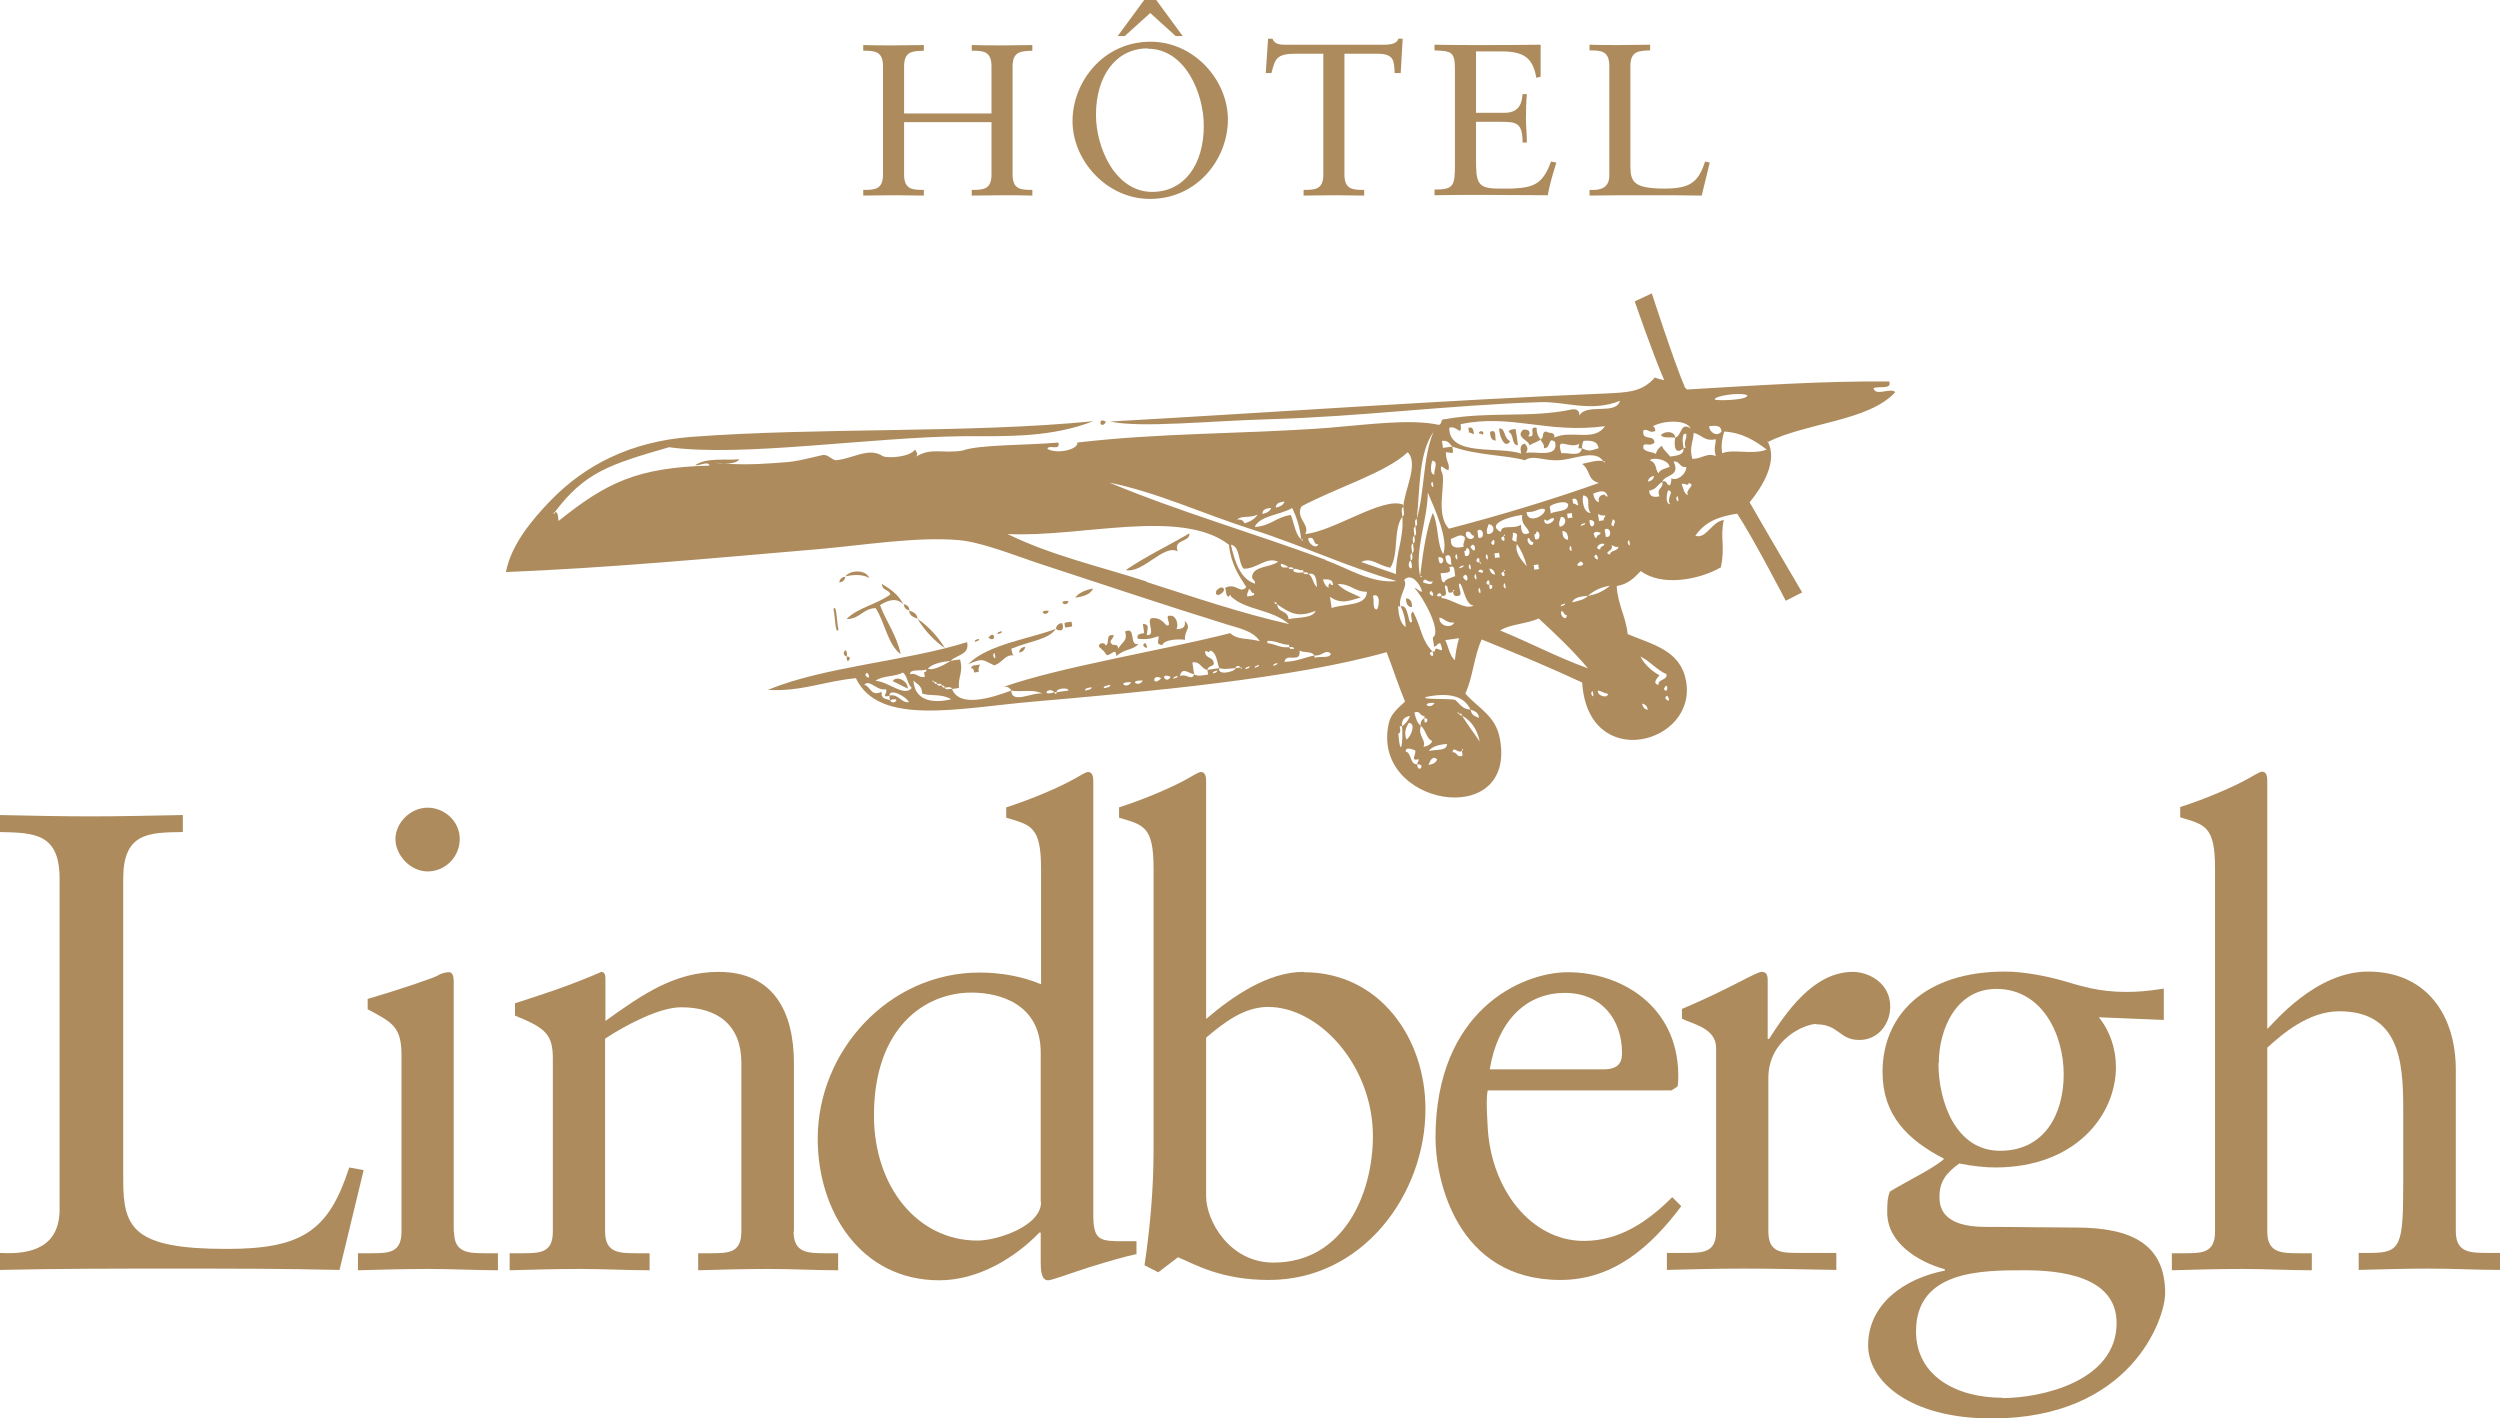 <?xml version="1.0" encoding="UTF-8"?>
<svg xmlns="http://www.w3.org/2000/svg" xmlns:xlink="http://www.w3.org/1999/xlink" width="103.986px" height="59px" viewBox="0 0 103.986 59" version="1.1">
  <title>HJ_logos-hotels_NB [Récupéré]_Lindbergh</title>
  <g id="Page-1" stroke="none" stroke-width="1" fill="none" fill-rule="evenodd">
    <g id="HJ_logos-hotels_NB-[Récupéré]_Lindbergh" fill="#AD8B5D">
      <path d="M14.527,48.56 C13.677,51.184 12.591,51.948 9.429,51.948 C5.571,51.948 5.125,51.101 5.125,49.102 L5.125,36.552 C5.125,34.65 6.156,34.623 7.605,34.609 L7.605,33.901 C6.24,33.928 4.986,33.956 3.747,33.956 C2.507,33.956 1.267,33.928 0,33.901 L0,34.609 C1.435,34.636 2.479,34.664 2.479,36.552 L2.479,50.296 C2.479,51.837 1.365,52.198 0,52.114 L0,52.822 C2.396,52.767 4.791,52.767 7.215,52.767 C9.638,52.767 11.811,52.767 14.123,52.822 L15.126,48.672 L14.527,48.56 L14.527,48.56 Z" id="Path"></path>
      <path d="M17.786,36.247 C18.524,36.247 19.123,35.636 19.123,34.9 C19.123,34.164 18.496,33.595 17.786,33.595 C17.076,33.595 16.449,34.22 16.449,34.9 C16.449,35.58 17.076,36.247 17.786,36.247 L17.786,36.247 L17.786,36.247 Z" id="Path"></path>
      <path d="M18.872,51.226 L18.872,40.814 C18.872,40.606 18.817,40.439 18.691,40.439 C18.566,40.439 18.385,40.467 18.204,40.578 C18.092,40.661 16.574,41.175 15.293,41.55 L15.293,41.98 C16.296,42.522 16.7,42.688 16.7,43.882 L16.7,51.226 C16.7,52.128 16.156,52.128 15.404,52.128 L14.889,52.128 L14.889,52.836 C15.892,52.808 16.881,52.781 17.856,52.781 C18.831,52.781 19.792,52.836 20.711,52.836 L20.711,52.128 L20.251,52.128 C19.485,52.128 18.886,52.128 18.886,51.226 L18.886,51.226 L18.872,51.226 Z" id="Path"></path>
      <path d="M33.023,51.226 L33.023,44.229 C33.023,42.119 32.201,40.425 29.889,40.425 C28.065,40.425 26.728,41.356 25.182,42.466 L25.182,40.703 C25.182,40.481 25.098,40.425 25.015,40.425 C23.705,40.995 22.591,41.356 21.421,41.73 L21.421,42.244 C22.703,42.758 22.995,43.035 22.995,44.035 L22.995,51.226 C22.995,52.128 22.452,52.128 21.686,52.128 L21.198,52.128 L21.198,52.836 C22.187,52.808 23.162,52.781 24.137,52.781 C25.112,52.781 26.073,52.836 27.02,52.836 L27.02,52.128 L26.533,52.128 C25.767,52.128 25.168,52.128 25.168,51.226 L25.168,43.202 C26.073,42.605 27.452,41.897 28.329,41.897 C29.875,41.897 30.836,42.66 30.836,44.201 L30.836,51.226 C30.836,52.128 30.293,52.128 29.527,52.128 L29.04,52.128 L29.04,52.836 C30.015,52.808 30.99,52.781 31.979,52.781 C32.967,52.781 33.901,52.836 34.862,52.836 L34.862,52.128 L34.374,52.128 C33.608,52.128 33.009,52.128 33.009,51.226 L33.009,51.226 L33.023,51.226 Z" id="Path"></path>
      <path d="M43.302,50.004 C43.302,51.004 41.477,51.601 40.656,51.601 C38.177,51.601 36.352,49.38 36.352,46.395 C36.352,42.73 38.483,41.286 40.405,41.286 C41.603,41.286 43.288,41.772 43.288,43.785 L43.288,49.99 L43.288,49.99 L43.302,50.004 Z M45.475,50.49 L45.475,32.485 C45.475,32.263 45.419,32.11 45.252,32.11 C45.168,32.11 44.945,32.249 44.653,32.415 C44.082,32.735 42.94,33.234 41.853,33.581 L41.853,34.012 C42.884,34.317 43.302,34.373 43.302,36.136 L43.302,40.939 C42.508,40.606 41.617,40.453 40.739,40.453 C36.979,40.453 34.012,43.702 34.012,47.367 C34.012,50.393 35.809,53.253 39.068,53.253 C40.725,53.253 42.257,52.281 43.232,51.268 L43.288,51.268 L43.288,52.517 C43.288,52.85 43.316,53.253 43.594,53.253 C43.762,53.253 44.472,52.975 45.308,52.711 C46.102,52.461 46.84,52.253 47.244,52.17 L47.271,52.17 L47.271,51.628 L46.812,51.628 C45.753,51.628 45.475,51.628 45.475,50.518 L45.475,50.518 L45.475,50.49 Z" id="Shape"></path>
      <path d="M52.968,52.517 C51.143,52.517 50.168,50.782 50.168,49.754 L50.168,43.16 C50.907,42.536 51.742,41.883 52.745,41.883 C54.876,41.883 57.105,44.326 57.105,47.256 C57.105,49.671 55.879,52.517 52.968,52.517 L52.968,52.517 L52.968,52.517 Z M54.222,40.425 C52.731,40.425 51.255,41.453 50.168,42.383 L50.168,32.485 C50.168,32.263 50.113,32.11 49.946,32.11 C49.862,32.11 49.639,32.249 49.347,32.415 C48.776,32.735 47.634,33.234 46.547,33.581 L46.547,34.012 C47.578,34.317 47.982,34.373 47.982,36.136 L47.982,47.797 C47.982,49.449 47.843,51.018 47.606,52.628 L48.177,52.92 L48.999,52.295 C49.709,52.586 50.767,53.239 52.787,53.239 C56.673,53.239 59.291,49.685 59.291,46.131 C59.291,43.174 57.383,40.439 54.235,40.439 L54.235,40.439 L54.222,40.425 Z" id="Shape"></path>
      <path d="M65.099,41.3 C66.617,41.3 67.467,42.411 67.467,43.799 C67.467,44.118 67.383,44.479 66.701,44.479 L61.965,44.479 C62.286,42.522 63.428,41.3 65.085,41.3 L65.085,41.3 L65.099,41.3 Z M69.556,49.796 C68.553,50.796 67.383,51.615 65.879,51.615 C63.706,51.615 62.035,49.504 61.882,46.922 C61.826,46.006 61.826,45.59 61.882,45.354 L69.528,45.354 L69.779,45.187 C69.807,45.02 69.807,44.868 69.807,44.701 C69.779,41.828 67.411,40.439 65.211,40.439 C63.303,40.439 59.709,42.022 59.709,47.325 C59.709,49.06 60.587,53.239 64.904,53.239 C67.133,53.239 68.693,51.823 69.932,50.171 L69.556,49.796 L69.556,49.796 L69.556,49.796 Z" id="Shape"></path>
      <path d="M75.545,42.605 C76.492,42.605 76.492,43.257 77.342,43.257 C78.108,43.257 78.623,42.605 78.623,41.869 C78.623,40.897 77.746,40.425 77.063,40.425 C75.406,40.425 74.264,42.161 73.581,43.216 L73.526,43.216 L73.526,40.772 C73.526,40.509 73.442,40.425 73.275,40.425 C73.038,40.425 71.938,41.133 69.96,41.966 L69.96,42.369 C70.364,42.591 71.381,42.744 71.381,43.591 L71.381,51.212 C71.381,52.114 70.838,52.114 70.072,52.114 L69.333,52.114 L69.333,52.822 C70.308,52.795 71.45,52.767 72.579,52.767 C73.707,52.767 74.891,52.795 76.381,52.822 L76.381,52.114 L74.863,52.114 C74.097,52.114 73.554,52.114 73.554,51.212 L73.554,44.84 C73.554,43.216 75.086,42.591 75.545,42.591 L75.545,42.591 L75.545,42.605 Z" id="Path"></path>
      <path d="M83.289,58.139 C81.381,58.139 79.696,57.237 79.696,55.377 C79.696,52.836 82.44,52.836 84.208,52.836 C85.643,52.836 88.039,53.058 88.039,55.03 C88.039,57.445 84.933,58.153 83.275,58.153 L83.275,58.153 L83.289,58.139 Z M80.643,44.229 C80.643,42.785 81.381,41.133 83.038,41.133 C84.947,41.133 85.838,43.035 85.838,44.687 C85.838,46.339 85.044,47.866 83.192,47.866 C81.339,47.866 80.629,45.812 80.629,44.229 L80.629,44.229 L80.643,44.229 Z M86.339,51.059 C85.253,51.059 83.916,51.032 82.579,51.032 C80.782,51.032 80.671,50.199 80.671,49.782 C80.671,49.13 80.963,48.783 81.492,48.394 C82.036,48.505 82.579,48.56 82.983,48.56 C86.353,48.56 88.011,46.367 88.011,44.382 C88.011,43.646 87.774,42.896 87.3,42.313 L90.002,42.424 L90.002,41.12 C89.292,41.231 88.916,41.258 88.415,41.258 C87.3,41.258 86.534,41.008 85.782,40.786 C85.128,40.606 84.208,40.412 83.387,40.412 C80.044,40.412 78.303,42.23 78.303,44.59 C78.303,46.381 79.334,47.408 80.866,48.2 C80.49,48.56 79.375,49.102 78.609,49.56 C78.498,49.838 78.498,50.129 78.498,50.435 C78.498,51.684 79.751,52.475 80.894,52.795 L80.894,52.85 C79.236,53.169 77.704,54.224 77.704,55.96 C77.704,57.417 79.389,59 82.843,59 C88.637,59 90.058,54.849 90.058,53.794 C90.058,51.753 88.665,51.059 86.339,51.059 L86.339,51.059 L86.339,51.059 Z" id="Shape"></path>
      <path d="M103.513,52.114 C102.746,52.114 102.148,52.114 102.148,51.212 L102.148,44.507 C102.148,42.147 100.866,40.412 98.498,40.412 C96.298,40.412 94.557,42.577 94.306,42.799 L94.306,32.471 C94.306,32.249 94.25,32.096 94.083,32.096 C94,32.096 93.791,32.235 93.484,32.401 C92.913,32.721 91.771,33.22 90.685,33.568 L90.685,33.998 C91.716,34.303 92.133,34.359 92.133,36.122 L92.133,51.226 C92.133,52.128 91.59,52.128 90.824,52.128 L90.337,52.128 L90.337,52.836 C91.312,52.808 92.301,52.781 93.275,52.781 C94.25,52.781 95.211,52.836 96.159,52.836 L96.159,52.128 L95.671,52.128 C94.905,52.128 94.306,52.128 94.306,51.226 L94.306,43.577 C94.933,43.008 96.019,42.064 97.301,42.064 C99.78,42.064 99.961,44.118 99.961,46.089 L99.961,49.157 C99.961,51.809 99.877,52.114 98.596,52.114 L98.108,52.114 L98.108,52.822 C99.083,52.795 100.072,52.767 101.047,52.767 C102.078,52.767 103.025,52.822 103.986,52.822 L103.986,52.114 L103.499,52.114 L103.513,52.114 Z" id="Path"></path>
      <path d="M38.427,8.135 L38.427,7.899 C37.954,7.899 37.605,7.885 37.605,7.26 L37.605,5.081 L41.241,5.081 L41.241,7.26 C41.241,7.885 40.892,7.899 40.419,7.899 L40.419,8.135 C40.892,8.135 41.296,8.121 41.728,8.121 C42.16,8.121 42.536,8.121 42.94,8.135 L42.94,7.899 C42.466,7.899 42.118,7.885 42.118,7.26 L42.118,2.763 C42.118,2.138 42.466,2.124 42.94,2.11 L42.94,1.874 C42.536,1.874 42.132,1.888 41.756,1.888 C41.324,1.888 40.906,1.888 40.419,1.874 L40.419,2.11 C40.892,2.11 41.241,2.124 41.241,2.763 L41.241,4.72 L37.605,4.72 L37.605,2.763 C37.605,2.138 37.94,2.124 38.427,2.11 L38.427,1.874 C37.982,1.874 37.564,1.888 37.146,1.888 C36.728,1.888 36.324,1.888 35.906,1.874 L35.906,2.11 C36.38,2.11 36.728,2.124 36.728,2.763 L36.728,7.26 C36.728,7.885 36.38,7.899 35.906,7.899 L35.906,8.135 C36.352,8.135 36.784,8.121 37.215,8.121 C37.619,8.121 37.995,8.135 38.427,8.135 L38.427,8.135 Z" id="Path"></path>
      <path d="M47.745,2.027 C49.291,2.027 50.071,3.873 50.071,5.234 C50.071,6.858 49.249,7.982 47.926,7.982 C46.394,7.982 45.586,6.15 45.586,4.776 C45.586,3.151 46.422,2.013 47.731,2.013 L47.731,2.013 L47.745,2.027 Z M47.829,8.274 C49.806,8.274 51.074,6.608 51.074,4.97 C51.074,3.332 49.667,1.735 47.856,1.735 C45.893,1.735 44.611,3.401 44.611,5.039 C44.611,6.677 46.032,8.274 47.829,8.274 L47.829,8.274 Z" id="Shape"></path>
      <polygon id="Path" points="47.843 0.541 48.901 1.499 49.194 1.499 48.093 0 47.592 0 46.491 1.499 46.784 1.499 47.843 0.541"></polygon>
      <path d="M53.859,2.235 L55.043,2.235 L55.043,7.26 C55.043,7.885 54.695,7.899 54.222,7.899 L54.222,8.135 C54.667,8.135 55.099,8.121 55.531,8.121 C55.921,8.121 56.311,8.135 56.742,8.135 L56.742,7.899 C56.269,7.899 55.921,7.885 55.921,7.26 L55.921,2.235 L57.286,2.235 C58.01,2.235 57.982,2.554 58.01,3.04 L58.261,3.04 L58.344,1.61 L58.163,1.61 C58.121,1.791 57.898,1.86 57.578,1.86 L53.497,1.86 C53.274,1.86 53.024,1.86 52.926,1.61 L52.745,1.61 L52.648,3.04 L52.884,3.04 C53.038,2.457 53.079,2.235 53.887,2.235 L53.887,2.235 L53.859,2.235 Z" id="Path"></path>
      <path d="M64.375,8.135 C64.459,7.663 64.598,7.205 64.737,6.761 L64.514,6.719 C64.166,7.677 63.776,7.802 62.885,7.844 L62.328,7.844 C61.436,7.844 61.394,7.594 61.394,6.594 L61.394,5.067 L62.355,5.067 C63.052,5.067 63.33,5.067 63.33,5.928 L63.511,5.928 C63.511,5.636 63.47,5.22 63.47,4.928 C63.47,4.595 63.484,4.123 63.511,3.915 L63.33,3.915 C63.303,4.123 63.303,4.692 62.578,4.692 L61.394,4.692 L61.394,2.138 L62.453,2.138 C63.358,2.138 63.762,2.388 63.901,3.235 L64.082,3.193 L64.082,1.86 C63.205,1.874 62.355,1.874 61.492,1.874 C60.893,1.874 60.28,1.874 59.667,1.86 L59.667,2.096 C60.378,2.124 60.517,2.152 60.517,2.888 L60.517,6.872 C60.517,7.746 60.447,7.885 59.667,7.885 L59.667,8.121 C60.336,8.107 61.004,8.107 61.659,8.107 C62.564,8.107 63.456,8.121 64.361,8.121 L64.361,8.121 L64.375,8.135 Z" id="Path"></path>
      <path d="M70.782,8.135 L71.116,6.761 L70.921,6.719 C70.643,7.594 70.28,7.844 69.236,7.844 C67.954,7.844 67.815,7.566 67.815,6.9 L67.815,2.749 C67.815,2.124 68.163,2.11 68.637,2.096 L68.637,1.86 C68.191,1.86 67.773,1.874 67.356,1.874 C66.938,1.874 66.534,1.874 66.116,1.86 L66.116,2.096 C66.59,2.096 66.938,2.11 66.938,2.749 L66.938,7.302 C66.938,7.816 66.576,7.927 66.116,7.899 L66.116,8.135 C66.91,8.121 67.704,8.121 68.498,8.121 C69.292,8.121 70.016,8.121 70.782,8.135 L70.782,8.135 L70.782,8.135 Z" id="Path"></path>
      <path d="M46.004,17.547 C45.642,17.297 45.753,17.936 46.004,17.547 L46.004,17.547 Z" id="Path"></path>
      <path d="M61.074,17.797 C61.074,17.797 61.088,17.922 61.102,17.992 C61.199,17.992 61.227,18.047 61.311,18.061 C61.283,17.908 61.283,17.728 61.074,17.797 L61.074,17.797 L61.074,17.797 Z" id="Path"></path>
      <path d="M61.506,18.033 C61.617,18.005 61.673,18.158 61.701,18.005 C61.687,17.908 61.52,17.908 61.506,18.033 L61.506,18.033 Z" id="Path"></path>
      <path d="M62.355,17.825 C62.355,18.13 62.592,18.713 62.815,18.352 C62.509,18.186 62.634,17.797 62.355,17.825 L62.355,17.825 Z" id="Path"></path>
      <path d="M61.979,17.964 C61.979,18.186 62.049,18.325 62.216,18.325 C62.174,18.158 62.258,17.825 61.979,17.964 L61.979,17.964 Z" id="Path"></path>
      <path d="M63.135,18.505 C63.108,18.283 63.08,18.061 63.038,17.839 C62.926,17.867 62.759,17.853 62.759,17.978 C62.968,18.033 62.871,18.519 63.121,18.519 L63.121,18.519 L63.135,18.505 Z" id="Path"></path>
      <path d="M63.344,17.88 C63.024,18.2 63.595,18.297 63.623,18.533 C63.734,18.422 63.971,18.394 64.082,18.269 C63.985,18.172 63.915,18.033 63.915,17.797 C63.525,17.7 63.957,18.228 63.567,18.144 C63.693,17.992 63.609,17.825 63.33,17.88 L63.33,17.88 L63.344,17.88 Z" id="Path"></path>
      <path d="M69.083,18.103 C69.208,18.255 69.5,18.158 69.682,18.214 C69.668,17.908 69.208,17.922 69.083,18.103 L69.083,18.103 Z" id="Path"></path>
      <path d="M36.157,24.044 C36.018,23.669 35.335,23.711 35.168,23.975 C35.586,23.878 35.92,23.905 36.157,24.044 L36.157,24.044 Z" id="Path"></path>
      <path d="M35.168,23.989 C35.001,24.003 34.931,24.1 34.903,24.225 C35.071,24.211 35.14,24.114 35.168,23.989 L35.168,23.989 Z" id="Path"></path>
      <path d="M46.826,23.711 C47.536,23.864 48.414,22.614 48.985,22.934 C48.79,22.406 49.5,22.573 49.472,22.184 C48.595,22.698 47.634,23.156 46.826,23.711 L46.826,23.711 L46.826,23.711 Z" id="Path"></path>
      <path d="M36.686,24.28 C36.686,24.586 36.979,24.502 37.034,24.724 C36.505,25.127 35.656,25.28 35.21,25.752 C35.795,25.738 35.864,25.321 36.422,25.294 C36.812,25.891 36.923,26.821 37.466,27.209 C37.285,26.39 36.867,25.877 36.603,25.169 C36.979,24.933 37.313,24.863 37.578,25.141 C37.369,24.724 37.034,24.502 36.672,24.28 L36.672,24.28 L36.686,24.28 Z" id="Path"></path>
      <path d="M34.876,26.182 C34.806,25.96 34.806,25.072 34.667,25.335 C34.736,25.557 34.736,26.446 34.876,26.182 L34.876,26.182 Z" id="Path"></path>
      <path d="M37.592,25.127 C37.605,25.294 37.703,25.363 37.828,25.391 C37.814,25.224 37.717,25.155 37.592,25.127 L37.592,25.127 Z" id="Path"></path>
      <path d="M38.163,25.738 C38.149,25.502 37.968,25.46 37.814,25.391 C37.828,25.627 38.009,25.668 38.163,25.738 L38.163,25.738 Z" id="Path"></path>
      <path d="M45.461,24.475 C45.14,24.544 44.862,24.655 44.723,24.863 C45.071,24.808 45.377,24.724 45.461,24.475 L45.461,24.475 Z" id="Path"></path>
      <path d="M39.305,26.96 C38.998,26.46 38.608,26.043 38.163,25.738 C38.469,26.238 38.859,26.654 39.305,26.96 L39.305,26.96 Z" id="Path"></path>
      <path d="M44.444,25.002 C43.915,24.96 44.374,25.308 44.444,25.002 L44.444,25.002 Z" id="Path"></path>
      <path d="M43.622,25.405 C43.093,25.363 43.553,25.71 43.622,25.405 L43.622,25.405 Z" id="Path"></path>
      <path d="M50.586,24.586 C50.503,24.96 51.074,24.586 50.865,24.447 C50.767,24.391 50.6,24.544 50.586,24.586 L50.586,24.586 Z" id="Path"></path>
      <path d="M35.224,27.307 C35.266,26.779 34.917,27.237 35.224,27.307 L35.224,27.307 Z" id="Path"></path>
      <path d="M41.491,26.376 C41.561,26.349 41.686,26.349 41.672,26.252 C41.603,26.279 41.477,26.279 41.491,26.376 L41.491,26.376 Z" id="Path"></path>
      <path d="M44.179,25.918 C44.012,25.932 43.943,26.029 43.915,26.154 C44.068,26.279 44.305,26.252 44.179,25.918 L44.179,25.918 Z" id="Path"></path>
      <path d="M44.305,26.099 C44.402,26.099 44.5,26.071 44.597,26.057 C44.597,25.988 44.583,25.932 44.569,25.863 C44.472,25.863 44.374,25.891 44.277,25.904 C44.277,25.974 44.291,26.029 44.305,26.099 L44.305,26.099 L44.305,26.099 Z" id="Path"></path>
      <path d="M41.115,26.529 C41.477,26.779 41.366,26.14 41.115,26.529 L41.115,26.529 Z" id="Path"></path>
      <path d="M35.224,27.307 C35.182,27.723 35.516,27.293 35.224,27.307 L35.224,27.307 Z" id="Path"></path>
      <path d="M40.544,26.696 C40.614,26.668 40.739,26.668 40.725,26.571 C40.656,26.599 40.53,26.599 40.544,26.696 L40.544,26.696 Z" id="Path"></path>
      <path d="M41.31,27.279 C41.366,26.89 41.477,27.64 41.31,27.279 L41.31,27.279 Z M41.366,27.668 C41.728,27.556 41.798,27.196 42.202,27.265 C42.09,27.265 42.104,27.098 42.062,26.987 C42.801,26.668 43.622,26.612 43.915,26.154 C42.954,26.543 41.032,26.807 40.28,27.626 C40.906,27.362 40.837,27.432 41.366,27.681 L41.366,27.681 L41.366,27.668 Z" id="Shape"></path>
      <path d="M49.277,25.835 C49.333,26.085 49.18,26.168 48.929,26.168 C49.04,26.016 48.929,25.571 48.664,25.613 C48.4,25.571 48.79,26.057 48.525,26.016 C48.288,25.752 48.163,25.696 47.898,25.71 C47.661,25.821 48.107,26.446 47.703,26.418 C47.703,26.182 47.856,25.974 47.536,25.946 C47.55,26.071 47.578,26.196 47.592,26.335 C47.439,26.363 47.258,26.363 47.327,26.571 C47.717,26.599 47.829,26.585 48.191,26.46 C48.205,26.696 48.051,26.779 48.344,26.835 C48.414,26.599 49.012,26.571 49.291,26.612 C49.249,26.196 49.584,26.154 49.291,25.835 L49.291,25.835 L49.277,25.835 Z" id="Path"></path>
      <path d="M45.795,26.987 C45.893,27.043 45.962,27.14 46.032,27.251 C46.227,27.265 46.408,26.904 46.436,27.293 C46.77,26.973 47.132,27.057 47.355,26.779 C46.937,26.904 47.285,26.043 46.798,26.265 C46.909,26.654 46.714,26.654 46.505,26.987 C46.519,26.821 46.408,26.821 46.283,26.821 L46.283,26.821 C46.283,26.821 46.283,26.821 46.283,26.821 C46.283,26.821 46.283,26.821 46.283,26.821 C46.06,26.654 46.297,26.626 46.324,26.418 C45.948,26.363 46.185,26.765 45.99,26.848 C45.907,26.626 45.53,26.848 45.809,26.973 L45.809,26.973 L45.795,26.987 Z" id="Path"></path>
      <path d="M42.647,26.904 C42.48,26.918 42.411,27.015 42.383,27.14 C42.55,27.126 42.62,27.029 42.647,26.904 L42.647,26.904 Z" id="Path"></path>
      <path d="M58.734,25.252 C58.734,25.03 58.665,24.891 58.483,24.891 C58.483,25.113 58.553,25.252 58.734,25.252 L58.734,25.252 Z" id="Path"></path>
      <path d="M40.516,27.973 C40.516,27.973 40.642,27.959 40.711,27.945 C40.684,27.806 40.725,27.723 40.767,27.64 C40.628,27.681 40.405,27.64 40.391,27.792 C40.475,27.792 40.516,27.862 40.516,27.973 L40.516,27.973 Z" id="Path"></path>
      <path d="M47.55,26.848 C47.843,27.196 47.648,26.515 47.55,26.848 L47.55,26.848 Z" id="Path"></path>
      <path d="M37.132,28.334 C37.355,28.431 37.55,28.556 37.759,28.639 C37.773,28.306 37.271,28.084 37.132,28.334 L37.132,28.334 Z" id="Path"></path>
      <path d="M71.631,18.838 C71.576,18.477 71.645,18.214 71.715,17.95 C72.453,17.992 72.996,18.325 73.484,18.7 C72.871,18.936 72.119,18.658 71.631,18.852 L71.631,18.852 L71.631,18.838 Z M71.088,17.728 C71.339,17.7 71.59,17.672 71.604,17.95 C71.436,18.172 71.116,18.019 71.088,17.728 L71.088,17.728 Z M71.353,18.963 C70.977,18.824 70.838,19.074 70.392,19.088 C70.253,18.616 70.434,18.366 70.448,18.005 C70.768,18.075 70.907,18.38 71.367,18.269 C71.367,18.491 71.269,18.644 71.367,18.949 L71.367,18.949 L71.353,18.963 Z M70.197,20.588 C70.044,20.532 70.016,20.296 69.946,20.129 C70.113,20.088 70.225,20.254 70.239,20.088 C70.573,20.185 70.072,20.352 70.211,20.588 L70.211,20.588 L70.197,20.588 Z M69.723,20.754 C69.779,20.365 69.89,21.115 69.723,20.754 L69.723,20.754 Z M69.514,19.893 C69.528,20.018 69.5,20.102 69.459,20.185 C69.459,20.185 69.445,20.185 69.445,20.185 C69.305,20.185 69.347,19.949 69.138,20.032 C69.222,20.324 68.874,20.282 69.027,20.643 C68.776,20.699 68.609,20.657 68.595,20.407 C68.888,20.365 68.943,20.157 69.138,20.046 C69.236,19.727 69.918,19.838 69.612,19.199 C69.877,19.158 69.863,19.477 70.141,19.421 C70.141,19.727 69.751,20.032 69.514,19.893 L69.514,19.893 L69.514,19.893 Z M69.459,20.976 C69.459,20.976 69.459,20.976 69.459,20.976 C69.459,20.976 69.459,20.976 69.459,20.976 C69.25,20.948 69.333,20.476 69.389,20.393 C69.668,20.449 69.305,20.699 69.459,20.962 C69.459,20.962 69.459,20.962 69.459,20.962 C69.487,20.962 69.556,20.948 69.459,20.962 L69.459,20.962 L69.459,20.976 Z M68.804,19.796 C68.776,19.921 68.707,20.004 68.539,20.032 C68.567,19.907 68.637,19.824 68.804,19.796 L68.804,19.796 Z M69.445,19.421 C69.278,19.491 69.055,19.519 68.985,19.685 C68.832,19.532 68.943,19.269 68.623,19.144 C68.734,19.005 69.403,19.102 69.445,19.421 L69.445,19.421 L69.445,19.421 Z M68.818,18.422 C68.818,18.033 68.275,18.38 68.358,17.894 C68.581,17.825 68.595,18.047 68.86,17.922 C68.832,17.853 68.832,17.728 68.734,17.742 C69.138,17.492 70.141,17.422 70.322,17.825 C69.89,17.52 69.96,18.13 69.682,18.2 C69.612,18.561 69.682,18.949 70.03,18.644 C69.988,18.408 69.96,18.186 70.044,18.047 C70.072,18.047 70.141,18.047 70.141,18.047 C70.141,18.047 70.141,18.052 70.141,18.061 C70.169,18.269 70.016,18.352 70.113,18.63 C70.085,18.63 70.044,18.63 70.016,18.63 C70.072,18.922 69.765,18.949 69.473,18.991 C69.361,18.838 69.208,18.741 69.124,18.547 C68.999,18.616 68.915,18.727 68.874,18.88 C68.707,18.783 68.47,18.811 68.358,18.658 C68.303,18.311 68.609,18.63 68.818,18.408 L68.818,18.408 L68.818,18.422 Z M72.676,16.437 C72.732,16.659 71.339,16.673 71.325,16.617 C71.283,16.478 72.342,16.298 72.676,16.437 L72.676,16.437 Z M67.704,22.587 C67.759,22.198 67.871,22.948 67.704,22.587 L67.704,22.587 Z M66.98,23.072 C66.617,22.975 67.175,22.906 67.021,22.684 L67.021,22.684 C67.133,22.684 67.161,22.781 67.314,22.739 C67.314,22.934 66.966,22.878 66.966,23.072 L66.966,23.072 L66.98,23.072 Z M66.464,28.723 C66.617,28.75 66.729,28.834 66.882,28.861 C66.882,29.07 66.422,28.945 66.464,28.723 L66.464,28.723 Z M66.186,28.861 C66.241,28.473 66.353,29.222 66.186,28.861 L66.186,28.861 Z M66.032,27.792 C64.765,27.334 63.623,26.724 62.397,26.224 C62.801,25.96 63.539,25.946 63.999,25.724 C64.709,26.376 65.406,27.043 66.046,27.792 L66.046,27.792 L66.032,27.792 Z M62.188,23.211 C62.188,23.211 62.174,23.086 62.16,23.017 C62.23,23.017 62.286,23.003 62.355,22.989 C62.355,23.059 62.369,23.114 62.383,23.184 C62.314,23.184 62.258,23.197 62.188,23.211 L62.188,23.211 Z M61.952,23.642 C62.077,23.669 62.16,23.739 62.188,23.905 C62.063,23.878 61.979,23.808 61.952,23.642 L61.952,23.642 Z M61.952,24.322 C61.659,24.336 61.993,23.905 61.952,24.322 C62.244,24.308 61.91,24.738 61.952,24.322 L61.952,24.322 Z M61.798,23.17 C61.854,22.781 61.965,23.531 61.798,23.17 L61.798,23.17 Z M61.492,23.794 C61.492,23.669 61.673,23.669 61.687,23.767 C61.659,23.905 61.603,23.767 61.492,23.794 L61.492,23.794 Z M61.492,24.572 C61.548,24.183 61.659,24.933 61.492,24.572 L61.492,24.572 Z M61.534,23.392 C61.645,23.364 61.617,23.531 61.534,23.392 C61.241,23.406 61.575,22.975 61.534,23.392 L61.534,23.392 Z M61.325,24.003 C61.38,23.6 61.492,24.364 61.325,24.003 L61.325,24.003 Z M61.158,22.753 C61.367,22.392 61.464,23.211 61.158,22.753 L61.158,22.753 Z M59.96,24.877 C59.96,24.877 59.96,24.808 59.96,24.78 C59.57,24.919 59.904,24.488 59.96,24.78 C60.266,24.836 60.099,24.544 60.099,24.364 C60.322,24.294 60.099,24.808 60.433,24.613 C60.406,24.502 60.573,24.53 60.433,24.613 C60.461,24.724 60.489,24.836 60.656,24.78 C60.865,24.78 60.656,24.433 60.684,24.28 C60.851,24.183 60.907,25.183 61.297,25.183 C60.963,25.391 60.392,24.919 59.974,24.877 L59.974,24.877 L59.96,24.877 Z M61.172,29.514 C61.325,29.583 61.492,29.611 61.52,29.861 C61.367,29.792 61.199,29.764 61.172,29.514 C60.851,29.514 60.712,29.278 60.531,29.111 C60.238,29.042 58.999,29.111 59.333,28.986 C60.211,28.806 60.893,28.917 61.172,29.528 L61.172,29.528 L61.172,29.514 Z M60.809,29.764 C60.809,29.764 60.698,29.764 60.698,29.68 C60.587,29.708 60.614,29.556 60.698,29.68 C60.754,29.68 60.809,29.68 60.809,29.764 C61.172,29.972 61.436,30.291 61.548,30.847 C61.311,30.486 61.046,30.152 60.809,29.764 L60.809,29.764 Z M60.809,31.235 C60.809,31.235 60.823,31.36 60.837,31.43 C60.587,31.541 60.614,31.263 60.419,31.291 C60.447,30.999 60.642,31.36 60.809,31.235 C60.782,31.124 60.935,31.152 60.809,31.235 L60.809,31.235 L60.809,31.235 Z M59.431,31.235 C59.556,31.055 59.834,30.972 60.183,30.944 C60.197,31.249 59.723,31.166 59.431,31.235 L59.431,31.235 Z M59.417,31.818 C59.486,31.638 59.584,31.416 59.779,31.582 C59.737,31.721 59.598,31.791 59.417,31.818 L59.417,31.818 Z M59.667,29.236 C59.5,29.556 59.027,29.208 59.667,29.236 L59.667,29.236 Z M59.11,30.194 C58.957,30.097 58.887,29.889 58.832,29.639 C59.082,29.528 59.055,29.805 59.249,29.778 C59.249,29.805 59.249,29.847 59.249,29.875 C59.542,29.861 59.208,30.291 59.249,29.875 C59.138,29.93 59.068,30.028 59.096,30.194 C59.305,30.333 59.319,30.722 59.57,30.819 C59.528,30.958 59.389,31.027 59.208,31.069 C59.333,30.763 58.971,30.624 59.096,30.208 L59.096,30.208 L59.11,30.194 Z M58.929,31.791 C58.637,31.791 58.72,31.305 58.47,31.263 C58.456,31.027 58.79,31.194 58.86,31.208 C58.929,31.388 58.623,31.666 59.013,31.582 C59.013,31.68 58.957,31.707 58.943,31.791 C59.333,31.763 58.985,32.221 58.943,31.791 L58.943,31.791 L58.929,31.791 Z M58.595,30.069 C58.915,30.069 58.692,30.652 58.497,30.763 C58.386,30.416 58.497,30.25 58.595,30.069 L58.595,30.069 Z M58.163,30.513 C58.275,30.486 58.247,30.347 58.219,30.208 C58.247,30.208 58.288,30.208 58.316,30.208 C58.288,29.958 58.4,29.819 58.651,29.778 C58.581,29.958 58.47,30.111 58.316,30.208 C58.372,30.777 58.261,31.652 58.163,30.527 L58.163,30.527 L58.163,30.513 Z M60.684,26.557 C60.601,26.848 60.545,27.14 60.517,27.459 C60.294,27.293 60.252,26.89 60.113,26.626 C60.308,26.599 60.503,26.571 60.698,26.543 L60.698,26.543 L60.684,26.557 Z M59.876,25.682 C60.085,25.738 60.197,25.932 60.489,25.891 C60.35,26.182 59.821,26.016 59.876,25.682 L59.876,25.682 Z M58.456,26.071 C58.247,25.932 58.177,25.599 58.149,25.224 C58.177,25.224 58.219,25.224 58.247,25.224 C58.149,24.794 58.595,24.35 58.4,24.128 C58.692,23.794 59.082,24.294 59.152,24.613 C59.013,24.613 58.971,24.475 58.832,24.461 C59.194,24.822 59.988,26.293 59.598,26.515 C59.598,26.612 59.626,26.71 59.639,26.807 C59.639,27.112 59.89,26.529 59.946,26.862 C60.099,27.307 59.681,26.765 59.681,27.098 C59.653,27.098 59.612,27.098 59.584,27.098 C59.723,27.487 59.291,27.154 59.584,27.098 C59.096,26.599 59.138,26.113 58.776,25.446 C58.637,25.488 58.72,25.696 58.734,25.849 C58.553,26.113 58.623,25.099 58.261,25.224 C58.372,25.446 58.456,25.724 58.47,26.085 L58.47,26.085 L58.456,26.071 Z M55.127,23.281 C52.174,22.184 49.04,21.282 46.143,20.074 C48.135,20.476 50.057,21.379 52.104,22.031 C54.124,22.67 56.088,23.6 58.093,24.169 C57.035,24.28 56.088,23.642 55.127,23.295 L55.127,23.295 L55.127,23.281 Z M57.272,25.349 C57.063,25.363 57.174,24.947 57.105,24.78 C57.453,24.641 57.355,25.266 57.272,25.349 L57.272,25.349 Z M55.391,25.308 C55.364,25.155 55.35,24.988 55.322,24.822 C55.768,25.141 56.088,25.002 56.603,24.849 C56.269,24.683 55.893,24.572 55.642,24.294 L55.642,24.294 C56.157,24.266 56.366,24.627 56.854,24.613 C56.854,25.224 55.907,25.099 55.378,25.294 L55.378,25.294 L55.391,25.308 Z M55.28,24.447 C55.141,24.405 55.071,24.266 55.029,24.1 L55.029,24.1 C55.224,24.1 55.447,24.072 55.447,24.336 C55.391,24.336 55.336,24.336 55.336,24.252 C55.266,24.28 55.238,24.35 55.266,24.461 L55.266,24.461 L55.28,24.447 Z M54.681,27.362 C54.681,27.362 54.681,27.293 54.667,27.265 C54.249,27.348 53.943,27.515 53.428,27.529 C53.483,27.126 54.124,27.626 54.054,27.057 C54.222,27.168 54.57,27.071 54.667,27.265 C55.029,27.293 55.113,26.987 55.35,27.182 C55.35,27.404 54.876,27.279 54.681,27.362 L54.681,27.362 L54.681,27.362 Z M52.954,27.695 C52.954,27.598 53.065,27.612 53.135,27.57 C53.135,27.668 53.024,27.668 52.954,27.695 L52.954,27.695 Z M52.717,26.654 C52.717,26.654 52.717,26.654 52.717,26.654 L52.717,26.654 C52.717,26.654 52.717,26.654 52.717,26.654 C53.079,26.64 53.288,26.821 53.623,26.821 C53.623,26.848 53.623,26.89 53.623,26.918 C53.692,26.918 53.818,26.89 53.832,26.987 C53.832,26.987 53.832,26.987 53.832,26.987 L53.832,26.987 C53.832,26.987 53.832,26.987 53.832,26.987 C53.748,26.987 53.637,27.015 53.623,26.918 C53.233,26.96 53.038,26.779 52.717,26.751 C52.717,26.724 52.717,26.682 52.717,26.654 L52.717,26.654 Z M52.077,24.78 C52.077,24.78 51.951,24.794 51.882,24.808 C51.84,24.655 51.951,24.627 51.937,24.502 C52.049,24.502 52.021,24.683 52.16,24.669 C52.188,24.752 52.132,24.766 52.077,24.78 L52.077,24.78 L52.077,24.78 Z M52.077,24.003 C52.091,24.128 52.216,24.114 52.202,24.28 L52.202,24.28 C51.603,24.086 51.366,23.406 51.199,22.656 C51.589,22.725 51.492,23.392 51.728,23.656 C52.313,23.656 52.662,23.142 53.163,23.364 C52.843,23.614 52.104,23.531 52.077,24.003 L52.077,24.003 L52.077,24.003 Z M53.274,23.447 C53.4,23.475 53.511,23.517 53.595,23.6 C53.664,23.6 53.79,23.572 53.804,23.669 C53.985,23.628 54.027,23.753 54.208,23.711 C54.208,23.739 54.208,23.78 54.208,23.808 C54.291,23.808 54.403,23.78 54.416,23.878 C54.751,23.78 54.751,24.128 54.779,24.419 C54.611,24.308 54.611,23.961 54.416,23.878 C54.333,23.878 54.222,23.905 54.208,23.808 C54.04,23.836 53.901,23.822 53.804,23.767 C53.804,23.739 53.804,23.697 53.804,23.669 C53.72,23.669 53.609,23.697 53.595,23.6 C53.442,23.6 53.26,23.656 53.274,23.447 L53.274,23.447 Z M54.723,25.405 C54.611,25.724 53.999,25.668 53.595,25.752 C53.567,25.363 53.149,25.516 53.121,25.127 C53.065,25.127 53.01,25.127 53.01,25.044 L53.01,25.044 C53.01,25.044 53.121,25.044 53.107,25.127 C53.664,25.502 53.985,25.71 54.723,25.405 L54.723,25.405 L54.723,25.405 Z M47.675,24.183 C45.739,23.558 43.706,23.1 41.909,22.212 C44.973,22.364 49.11,21.115 51.116,22.656 C51.199,23.447 51.519,23.933 51.84,24.419 C51.575,24.724 51.422,24.225 50.962,24.447 C51.004,24.586 50.976,24.808 51.116,24.822 C51.116,24.766 51.185,24.711 51.213,24.822 C51.868,25.405 52.857,25.321 53.623,25.96 L53.623,25.96 C51.603,25.502 49.653,24.836 47.703,24.211 L47.703,24.211 L47.675,24.183 Z M52.313,21.407 C52.202,21.573 52.007,21.698 51.77,21.768 C51.714,21.656 51.617,21.587 51.45,21.615 C51.673,21.42 51.909,21.573 52.313,21.407 L52.313,21.407 L52.313,21.407 Z M52.87,21.129 C52.829,21.268 52.689,21.337 52.508,21.379 C52.508,21.198 52.648,21.143 52.87,21.129 L52.87,21.129 Z M53.428,20.865 C53.386,21.004 53.247,21.073 53.065,21.115 C53.065,20.948 53.205,20.879 53.428,20.865 L53.428,20.865 L53.428,20.865 Z M54.124,22.434 C54.235,22.406 54.194,22.573 54.124,22.434 C53.873,22.226 53.832,21.768 53.692,21.42 C53.079,21.504 52.857,21.879 52.188,21.92 C52.411,21.434 53.274,21.42 53.748,21.129 C53.929,21.504 54.068,21.92 54.124,22.448 L54.124,22.448 L54.124,22.434 Z M54.834,22.628 C54.765,22.878 54.403,22.614 54.416,22.392 C54.723,22.267 54.598,22.698 54.834,22.628 L54.834,22.628 Z M54.138,21.06 C55.559,20.296 57.634,19.671 58.553,18.811 C59.027,19.296 58.4,20.407 58.372,21.087 C58.372,21.24 58.456,21.434 58.33,21.49 C58.4,22.406 58.052,23.003 58.066,23.878 C57.578,23.711 57.105,23.544 56.617,23.378 C57.035,23.156 57.3,23.517 57.829,23.614 C58.191,23.059 57.94,22.031 58.33,21.49 C58.33,21.337 58.247,21.143 58.372,21.087 C58.358,21.087 58.372,21.004 58.358,20.99 C57.536,20.643 55.475,22.101 54.291,22.212 C54.514,21.823 53.859,21.545 54.138,21.06 L54.138,21.06 Z M58.832,22.295 C58.832,22.156 58.748,21.948 58.873,21.892 C58.873,21.781 58.818,21.615 58.929,21.587 C59.068,20.31 58.999,18.866 59.626,17.964 C59.18,19.005 59.263,20.449 58.929,21.587 C58.929,21.698 58.985,21.865 58.873,21.892 C58.873,22.045 58.957,22.24 58.832,22.295 C58.832,22.406 58.887,22.573 58.776,22.6 C58.776,22.753 58.86,22.948 58.734,23.003 C58.734,23.114 58.79,23.281 58.678,23.308 C58.873,23.905 58.414,23.558 58.678,23.308 C58.678,23.197 58.623,23.045 58.734,23.003 C58.734,22.864 58.651,22.656 58.776,22.6 C58.776,22.489 58.72,22.337 58.832,22.295 L58.832,22.295 Z M59.667,19.741 C59.444,19.741 59.528,19.241 59.584,19.158 C59.862,19.213 59.612,19.574 59.667,19.741 L59.667,19.741 Z M59.528,20.157 C59.584,19.768 59.695,20.518 59.528,20.157 L59.528,20.157 Z M59.194,24.225 C59.222,23.933 59.417,24.294 59.584,24.169 C59.598,24.405 59.263,24.239 59.194,24.225 L59.194,24.225 Z M59.458,24.683 C59.556,24.35 59.751,25.03 59.458,24.683 L59.458,24.683 Z M60.029,23.045 C59.765,22.642 59.834,21.795 59.598,21.337 C59.361,21.892 59.194,22.892 59.068,23.961 C59.18,23.933 59.152,24.086 59.068,23.961 C58.832,22.892 59.375,21.656 59.389,20.49 C59.667,21.143 60.266,22.448 60.029,23.045 L60.029,23.045 L60.029,23.045 Z M60.99,22.128 C61.199,22.045 61.158,22.295 61.311,22.281 C61.311,22.531 60.879,22.42 60.99,22.128 L60.99,22.128 Z M61.088,23.586 C61.144,23.197 61.255,23.947 61.088,23.586 L61.088,23.586 Z M60.935,23.114 C60.935,23.114 60.921,22.989 60.907,22.92 C60.99,22.92 60.99,22.878 60.99,22.809 C61.172,22.739 61.185,23.225 60.935,23.114 L60.935,23.114 Z M60.851,24.003 C61.06,23.642 61.144,24.461 60.851,24.003 L60.851,24.003 Z M60.879,23.517 C60.879,23.614 60.768,23.6 60.698,23.642 C60.698,23.544 60.809,23.544 60.879,23.517 L60.879,23.517 Z M60.336,22.42 C60.559,22.364 60.712,22.17 60.921,22.337 C60.963,22.503 60.837,22.559 60.879,22.739 C60.559,22.823 60.322,22.781 60.35,22.42 L60.35,22.42 L60.336,22.42 Z M60.531,23.17 C60.587,22.767 60.698,23.531 60.531,23.17 L60.531,23.17 Z M60.127,23.128 C60.406,22.989 60.322,23.322 60.378,23.489 C60.197,23.489 60.127,23.35 60.127,23.128 L60.127,23.128 Z M59.834,23.17 C60.28,23.17 59.834,23.767 59.834,23.17 L59.834,23.17 Z M60.28,23.6 C60.559,23.461 60.475,23.794 60.531,23.961 C60.364,24.044 60.141,24.058 60.071,24.225 C59.932,24.225 59.96,23.989 59.918,23.85 C60.085,23.808 60.419,23.878 60.28,23.6 L60.28,23.6 L60.28,23.6 Z M61.631,22.642 C61.631,22.253 61.631,23.225 61.631,22.642 L61.631,22.642 Z M61.492,22.364 C61.478,22.267 61.464,22.17 61.45,22.073 C61.715,21.892 61.784,22.462 61.492,22.364 L61.492,22.364 Z M61.868,22.212 C61.798,22.017 61.896,21.948 61.91,21.809 C62.188,21.795 62.202,22.24 61.868,22.212 L61.868,22.212 Z M62.021,22.587 C62.216,22.184 62.202,22.892 62.021,22.587 L62.021,22.587 Z M60.238,19.588 C60.336,19.283 60.141,19.255 60.141,18.811 C60.406,18.811 60.489,18.963 60.406,18.575 C60.28,18.588 60.155,18.616 60.016,18.63 C60.016,18.533 59.988,18.436 59.974,18.339 C60.211,18.297 60.294,18.45 60.406,18.575 C61.436,18.949 62.648,18.922 63.428,19.144 C63.748,18.908 64.222,19.172 64.807,19.144 C65.434,19.13 66.353,18.658 66.687,19.185 C66.798,19.158 66.757,19.31 66.687,19.185 C66.45,19.116 66.005,19.255 65.81,19.296 C66.186,19.602 66.005,19.949 66.506,20.088 C64.723,20.726 62.467,21.42 60.266,21.99 C59.653,21.351 60.211,19.963 59.946,19.588 C59.876,19.185 60.099,19.574 60.238,19.546 L60.238,19.546 L60.238,19.588 Z M65.81,18.644 C65.796,18.519 65.823,18.422 65.865,18.339 C66.172,18.311 66.45,18.339 66.492,18.644 C66.13,18.755 66.102,18.783 65.796,18.644 C65.754,19.033 65.225,18.811 64.946,18.852 C64.695,18.089 65.239,18.7 65.684,18.464 C65.684,18.588 65.559,18.686 65.81,18.644 L65.81,18.644 L65.81,18.644 Z M60.754,17.644 C62.857,17.2 64.333,18.047 66.757,17.728 C66.311,18.394 65.35,17.867 64.654,18.2 C64.681,17.936 64.431,18.047 64.319,17.95 C64.096,17.95 64.25,18.241 64.069,18.269 C64.11,18.394 64.236,18.436 64.222,18.644 C64.542,18.644 64.361,18.144 64.681,18.38 C64.849,19.074 63.86,18.755 63.47,18.838 C63.567,18.686 63.553,18.588 63.414,18.45 C63.247,18.491 63.219,18.644 63.275,18.866 C62.3,18.547 60.28,19.005 60.28,17.797 C60.587,17.658 60.823,18.241 60.754,17.631 L60.754,17.631 L60.754,17.644 Z M66.757,20.574 C66.548,20.574 66.464,20.699 66.506,20.893 C66.367,20.851 66.297,20.712 66.269,20.532 C66.478,20.449 66.785,20.324 66.868,20.643 C66.785,20.671 66.771,20.615 66.757,20.56 L66.757,20.56 L66.757,20.574 Z M66.046,24.78 C66.283,24.586 66.562,24.419 66.966,24.364 L66.966,24.364 C66.729,24.558 66.45,24.724 66.046,24.78 C65.921,24.947 65.642,24.988 65.392,25.058 C65.461,24.849 65.74,24.808 66.046,24.78 L66.046,24.78 Z M65.434,20.948 C65.434,20.948 65.42,20.824 65.406,20.754 C65.601,20.685 65.615,20.865 65.642,21.018 C65.559,21.018 65.531,20.935 65.434,20.948 L65.434,20.948 L65.434,20.948 Z M65.754,23.35 C66.116,23.558 65.294,23.642 65.754,23.35 L65.754,23.35 Z M65.935,21.754 C65.935,21.851 65.823,21.837 65.754,21.879 C65.754,21.781 65.865,21.781 65.935,21.754 L65.935,21.754 Z M66.116,21.629 C66.562,21.629 66.116,22.226 66.116,21.629 L66.116,21.629 Z M66.576,22.156 C66.576,22.267 66.395,22.24 66.408,22.378 C66.311,22.378 66.325,22.267 66.283,22.198 C66.395,22.059 66.436,22.142 66.576,22.156 L66.576,22.156 Z M66.701,21.643 C66.701,21.643 66.576,21.656 66.506,21.67 C66.506,21.573 66.478,21.476 66.464,21.379 C66.548,21.42 66.631,21.462 66.771,21.434 C66.771,21.518 66.687,21.545 66.701,21.643 L66.701,21.643 L66.701,21.643 Z M66.311,23.17 C66.408,22.836 66.603,23.517 66.311,23.17 L66.311,23.17 Z M66.729,22.628 C66.729,22.739 66.548,22.712 66.562,22.85 C66.283,22.85 66.52,22.545 66.729,22.628 L66.729,22.628 Z M66.158,21.337 C65.851,21.337 65.782,20.726 65.865,20.601 C66.227,20.712 65.935,21.004 66.158,21.337 L66.158,21.337 Z M64.988,22.087 C65.155,22.087 65.225,22.226 65.225,22.448 C65.057,22.448 64.988,22.309 64.988,22.087 L64.988,22.087 Z M64.946,25.419 C65.057,25.419 65.044,25.599 65.169,25.585 C65.169,25.863 64.862,25.627 64.946,25.419 L64.946,25.419 Z M65.099,25.099 C65.099,25.196 64.988,25.183 64.918,25.224 C64.918,25.127 65.03,25.141 65.099,25.099 L65.099,25.099 Z M64.918,21.504 C65.197,21.476 65.155,21.892 64.876,21.906 C64.807,21.712 64.904,21.643 64.918,21.504 L64.918,21.504 Z M64.5,21.365 C64.5,21.268 64.472,21.171 64.459,21.073 C64.542,20.962 65.127,20.782 65.225,20.976 C65.252,21.309 64.709,21.226 64.486,21.365 L64.486,21.365 L64.5,21.365 Z M64.626,21.545 C64.695,21.726 64.194,21.962 64.236,21.601 C64.445,21.74 64.361,21.573 64.626,21.545 L64.626,21.545 Z M63.553,22.378 C63.665,22.378 63.637,22.559 63.776,22.545 C63.776,22.823 63.47,22.587 63.553,22.378 L63.553,22.378 Z M62.536,24.377 C62.592,23.989 62.704,24.738 62.536,24.377 L62.536,24.377 Z M62.55,23.78 C62.523,23.669 62.676,23.697 62.55,23.78 C62.69,24.169 62.272,23.836 62.55,23.78 L62.55,23.78 Z M62.55,22.309 C62.69,22.698 62.258,22.364 62.55,22.309 C62.523,22.198 62.676,22.226 62.55,22.309 L62.55,22.309 Z M63.275,21.823 C62.913,22.045 62.453,21.781 62.425,22.128 C61.77,21.781 62.843,21.476 63.316,21.42 C63.261,21.865 63.539,21.879 63.609,22.17 C63.303,22.309 63.275,22.073 63.261,21.823 L63.261,21.823 L63.275,21.823 Z M63.094,22.628 C63.275,22.878 63.414,23.197 63.511,23.558 C63.289,23.308 62.996,22.975 63.094,22.628 L63.094,22.628 Z M62.926,22.156 C63.219,22.198 63.052,22.281 63.08,22.531 C62.787,22.489 62.954,22.406 62.926,22.156 L62.926,22.156 Z M63.498,21.296 C63.874,21.337 64.096,21.06 64.264,21.198 C64.264,21.476 63.525,21.809 63.498,21.296 L63.498,21.296 Z M64.013,23.669 C64.013,23.669 63.888,23.683 63.818,23.697 C63.818,23.628 63.804,23.572 63.79,23.503 C63.86,23.503 63.915,23.489 63.985,23.475 C63.985,23.544 63.999,23.6 64.013,23.669 L64.013,23.669 Z M63.846,22.42 C63.846,22.42 63.832,22.295 63.818,22.226 C63.901,22.226 63.901,22.17 63.901,22.115 C64.082,22.059 64.096,22.531 63.846,22.42 L63.846,22.42 Z M65.28,22.823 C65.336,22.434 65.447,23.184 65.28,22.823 L65.28,22.823 Z M65.211,21.559 C65.211,21.559 65.197,21.434 65.183,21.365 C65.252,21.365 65.308,21.351 65.378,21.337 C65.378,21.407 65.392,21.462 65.406,21.532 C65.336,21.532 65.28,21.545 65.211,21.559 L65.211,21.559 Z M66.785,22.323 C66.785,22.226 66.757,22.128 66.743,22.031 C67.007,21.851 67.077,22.42 66.785,22.323 L66.785,22.323 Z M67.077,21.601 C67.258,21.656 67.119,21.781 67.119,21.892 C66.938,21.851 67.077,21.712 67.077,21.601 L67.077,21.601 Z M69.319,28.056 C69.347,28.306 68.957,28.237 68.985,28.487 C68.679,28.431 68.985,28.153 69.027,28.084 C68.86,28.015 68.414,27.695 68.233,27.307 C68.637,27.501 68.902,27.862 69.319,28.042 L69.319,28.042 L69.319,28.056 Z M69.208,28.653 C69.403,28.251 69.389,28.959 69.208,28.653 L69.208,28.653 Z M69.264,29.042 C69.361,28.709 69.556,29.389 69.264,29.042 L69.264,29.042 Z M68.539,29.528 C68.539,29.528 68.539,29.528 68.539,29.528 C68.414,29.5 68.331,29.431 68.303,29.264 C68.428,29.292 68.512,29.361 68.539,29.528 C68.539,29.528 68.539,29.528 68.539,29.528 L68.539,29.528 Z M52.188,27.779 C52.188,27.681 52.299,27.695 52.369,27.654 C52.369,27.751 52.258,27.737 52.188,27.779 L52.188,27.779 Z M51.798,27.834 C51.798,27.737 51.909,27.751 51.979,27.709 C51.979,27.806 51.868,27.806 51.798,27.834 L51.798,27.834 Z M51.589,27.765 C51.589,27.765 51.464,27.779 51.394,27.792 C51.394,27.931 50.628,28.126 50.712,27.792 C50.545,27.82 50.391,27.834 50.224,27.862 C50.224,27.931 50.238,27.987 50.252,28.056 C50.015,28.098 49.792,28.14 49.667,28.042 C49.584,28.348 49.319,27.987 49.082,28.126 C49.152,27.709 49.444,28.015 49.667,28.042 C49.639,27.876 49.625,27.723 49.597,27.556 C49.932,27.487 49.96,27.834 50.224,27.862 C50.224,27.723 50.419,27.723 50.489,27.626 C50.489,27.279 50.113,27.432 50.127,27.084 C50.238,27.057 50.294,27.209 50.322,27.057 C50.6,27.112 50.614,27.515 50.712,27.792 C50.948,27.848 50.976,27.82 51.394,27.792 C51.394,27.695 51.547,27.654 51.589,27.765 C51.701,27.737 51.659,27.89 51.589,27.765 L51.589,27.765 L51.589,27.765 Z M50.447,28.015 C50.447,27.917 50.558,27.917 50.628,27.89 C50.628,27.987 50.517,27.987 50.447,28.015 L50.447,28.015 Z M48.804,28.237 C48.804,28.14 48.915,28.14 48.985,28.112 C48.985,28.209 48.873,28.195 48.804,28.237 L48.804,28.237 Z M48.692,28.153 C48.497,28.5 48.191,27.945 48.692,28.153 L48.692,28.153 Z M48.302,28.209 C47.926,28.612 47.898,27.987 48.302,28.209 L48.302,28.209 Z M47.536,28.306 C47.369,28.625 46.895,28.278 47.536,28.306 L47.536,28.306 Z M47.049,28.376 C46.881,28.695 46.408,28.348 47.049,28.376 L47.049,28.376 Z M45.907,28.625 C45.907,28.514 46.074,28.514 46.185,28.487 C46.185,28.598 46.018,28.598 45.907,28.625 L45.907,28.625 Z M45.127,28.723 C45.127,28.612 45.294,28.612 45.405,28.584 C45.405,28.695 45.238,28.695 45.127,28.723 L45.127,28.723 Z M44.43,28.723 C44.277,28.75 44.11,28.764 43.957,28.792 C43.957,28.848 43.887,28.917 43.859,28.792 C43.26,28.986 43.608,28.528 43.859,28.792 C43.887,28.792 43.915,28.792 43.957,28.792 C43.887,28.639 44.444,28.57 44.444,28.723 L44.444,28.723 L44.43,28.723 Z M37.995,28.306 C38.135,28.459 38.358,28.514 38.358,28.848 C38.72,28.972 39.124,28.834 39.569,29.084 C39.082,29.208 38.065,29.306 37.995,28.32 L37.995,28.32 L37.995,28.306 Z M37.856,28.028 C37.856,27.806 38.33,27.931 38.525,27.848 C38.553,27.931 38.497,27.945 38.441,27.959 C38.441,28.028 38.455,28.084 38.469,28.153 C38.19,28.209 38.135,27.973 37.856,28.042 L37.856,28.042 L37.856,28.028 Z M36.422,28.32 C36.658,28.098 37.271,28.153 37.55,27.973 C37.745,28.098 37.745,28.473 37.926,28.612 C37.619,29.014 36.937,28.334 36.408,28.32 L36.408,28.32 L36.422,28.32 Z M37.814,29.208 C37.438,29.236 37.397,28.848 36.993,28.931 C36.993,29 37.007,29.056 37.02,29.125 C37.522,28.945 37.174,29.403 37.02,29.125 C36.867,29.056 36.631,29.097 36.672,28.778 C36.199,28.986 36.227,28.542 35.948,28.487 C36.157,28.223 36.491,28.764 36.853,28.667 C36.937,28.861 36.617,29.014 36.993,28.945 C36.979,28.584 37.731,28.986 37.814,29.222 L37.814,29.222 L37.814,29.208 Z M35.99,28.084 C36.087,27.751 36.282,28.431 35.99,28.084 L35.99,28.084 Z M73.512,18.394 C75.127,17.575 77.732,17.52 78.832,16.312 C78.651,16.104 77.997,16.506 77.927,16.145 C78.136,16.048 78.707,16.215 78.581,15.868 C75.893,15.84 73.024,16.034 70.169,16.201 C70.141,16.173 70.113,16.145 70.085,16.117 C69.612,15.007 68.707,12.203 68.707,12.203 L67.996,12.536 C67.996,12.536 68.734,14.688 69.222,15.812 C69.083,15.784 68.957,15.756 68.832,15.701 C68.317,16.298 67.732,16.326 66.757,16.367 C60.071,16.645 52.87,17.159 46.171,17.533 C47.48,17.811 50.28,17.506 52.843,17.436 C56.659,17.325 60.211,16.853 64.055,16.728 C65.099,16.687 66.158,17.159 67.383,16.673 C67.202,17.284 65.977,16.756 65.698,17.284 C65.698,17.075 65.573,16.992 65.364,17.034 C63.651,17.395 61.924,17.103 60.113,17.436 C59.89,17.408 60.002,17.644 59.848,17.672 C58.665,17.408 56.798,17.672 55.238,17.797 C51.659,18.061 48.358,17.992 44.806,18.408 C44.876,18.686 43.984,18.908 43.567,18.672 C43.608,18.464 44.11,18.783 44.026,18.408 C42.801,18.519 40.67,18.491 40.043,18.741 C39.193,18.88 38.748,18.602 38.107,18.991 C38.204,18.852 38.121,18.838 38.065,18.7 C37.814,19.033 36.909,19.06 36.728,18.977 C36.129,18.588 35.544,19.06 34.778,19.144 C34.625,19.144 34.458,18.922 34.263,18.922 C34.179,18.922 33.288,19.172 32.828,19.213 C32.006,19.283 31.101,19.352 30.126,19.283 C29.945,19.283 29.792,19.255 29.694,19.241 C29.848,19.255 29.987,19.269 30.126,19.283 C30.377,19.283 30.655,19.255 30.753,19.102 C30.21,19.158 29.374,19.019 28.914,19.352 C29.095,19.38 29.472,19.158 29.513,19.366 C26.491,19.449 25.224,20.074 23.232,21.67 C23.204,21.518 23.232,21.296 23.079,21.296 C23.106,21.407 22.939,21.379 23.079,21.296 C24.332,19.644 25.335,19.324 27.828,18.602 C30.85,19.019 36.185,18.186 40.057,18.144 C41.965,18.144 43.706,18.2 45.475,17.52 C40.252,18.033 34.11,17.769 28.747,18.172 C26.212,18.366 24.332,19.352 22.911,20.81 C22.118,21.629 21.254,22.67 21.045,23.794 C25.224,23.628 29.583,23.225 34.096,22.836 C35.976,22.67 38.093,22.323 39.848,22.462 C40.809,22.545 42.048,23.045 43.121,23.406 C45.753,24.266 48.302,25.127 51.032,25.974 C51.478,26.113 52.132,26.238 52.397,26.668 C51.84,26.529 51.478,26.626 51.171,26.335 C48.219,27.084 44.166,27.723 41.742,28.57 C41.909,28.542 42.007,28.612 42.062,28.723 C42.452,28.806 42.926,28.639 43.358,28.848 C42.954,28.778 42.076,29.306 42.062,28.723 C41.213,29.042 39.89,29.444 39.597,28.653 C39.486,28.653 39.319,28.709 39.291,28.598 C39.235,28.598 39.179,28.598 39.179,28.514 C39.096,28.514 38.984,28.542 38.97,28.445 C38.915,28.445 38.859,28.445 38.859,28.362 C38.748,28.389 38.775,28.223 38.859,28.362 C38.915,28.362 38.97,28.362 38.97,28.445 C39.054,28.445 39.165,28.417 39.179,28.514 C39.235,28.514 39.291,28.514 39.291,28.598 C39.402,28.598 39.569,28.542 39.597,28.653 C39.695,28.653 39.792,28.625 39.89,28.612 C39.834,28.167 40.085,27.959 39.931,27.432 C39.806,27.445 39.667,27.459 39.541,27.487 C39.333,27.626 38.775,27.931 38.594,27.806 C38.789,27.612 39.138,27.529 39.541,27.487 C39.778,27.237 40.349,27.237 40.224,26.71 C37.647,27.515 34.291,27.723 31.937,28.695 C33.316,28.778 34.277,28.334 35.6,28.209 C36.561,30.236 39.918,29.444 43.01,29.181 C47.648,28.778 53.804,28.223 57.676,27.126 C57.94,27.806 58.163,28.514 58.442,29.181 C58.052,29.528 57.843,29.75 57.773,30.055 C56.951,33.526 63.121,34.581 62.383,30.708 C62.202,29.764 61.52,29.486 60.949,28.848 C61.269,28.167 61.311,27.279 61.631,26.599 C63.038,27.168 64.445,27.751 65.81,28.389 C66.046,32.165 70.629,30.944 70.127,28.306 C69.89,27.057 68.776,26.821 67.704,26.376 C67.62,25.627 67.3,25.183 67.244,24.377 C67.746,24.294 67.982,24.016 68.247,23.753 C69.097,24.391 70.629,24.141 71.576,23.6 C71.771,22.684 71.534,22.406 71.701,21.629 C71.186,21.698 70.963,22.448 70.517,22.281 C70.935,21.698 71.464,21.49 72.258,21.365 C72.955,22.434 74.278,24.988 74.278,24.988 L74.96,24.641 C74.96,24.641 73.456,22.087 72.774,20.893 C73.289,20.268 73.985,19.172 73.512,18.339 L73.512,18.339 L73.512,18.394 Z" id="Shape"></path>
    </g>
  </g>
</svg>
